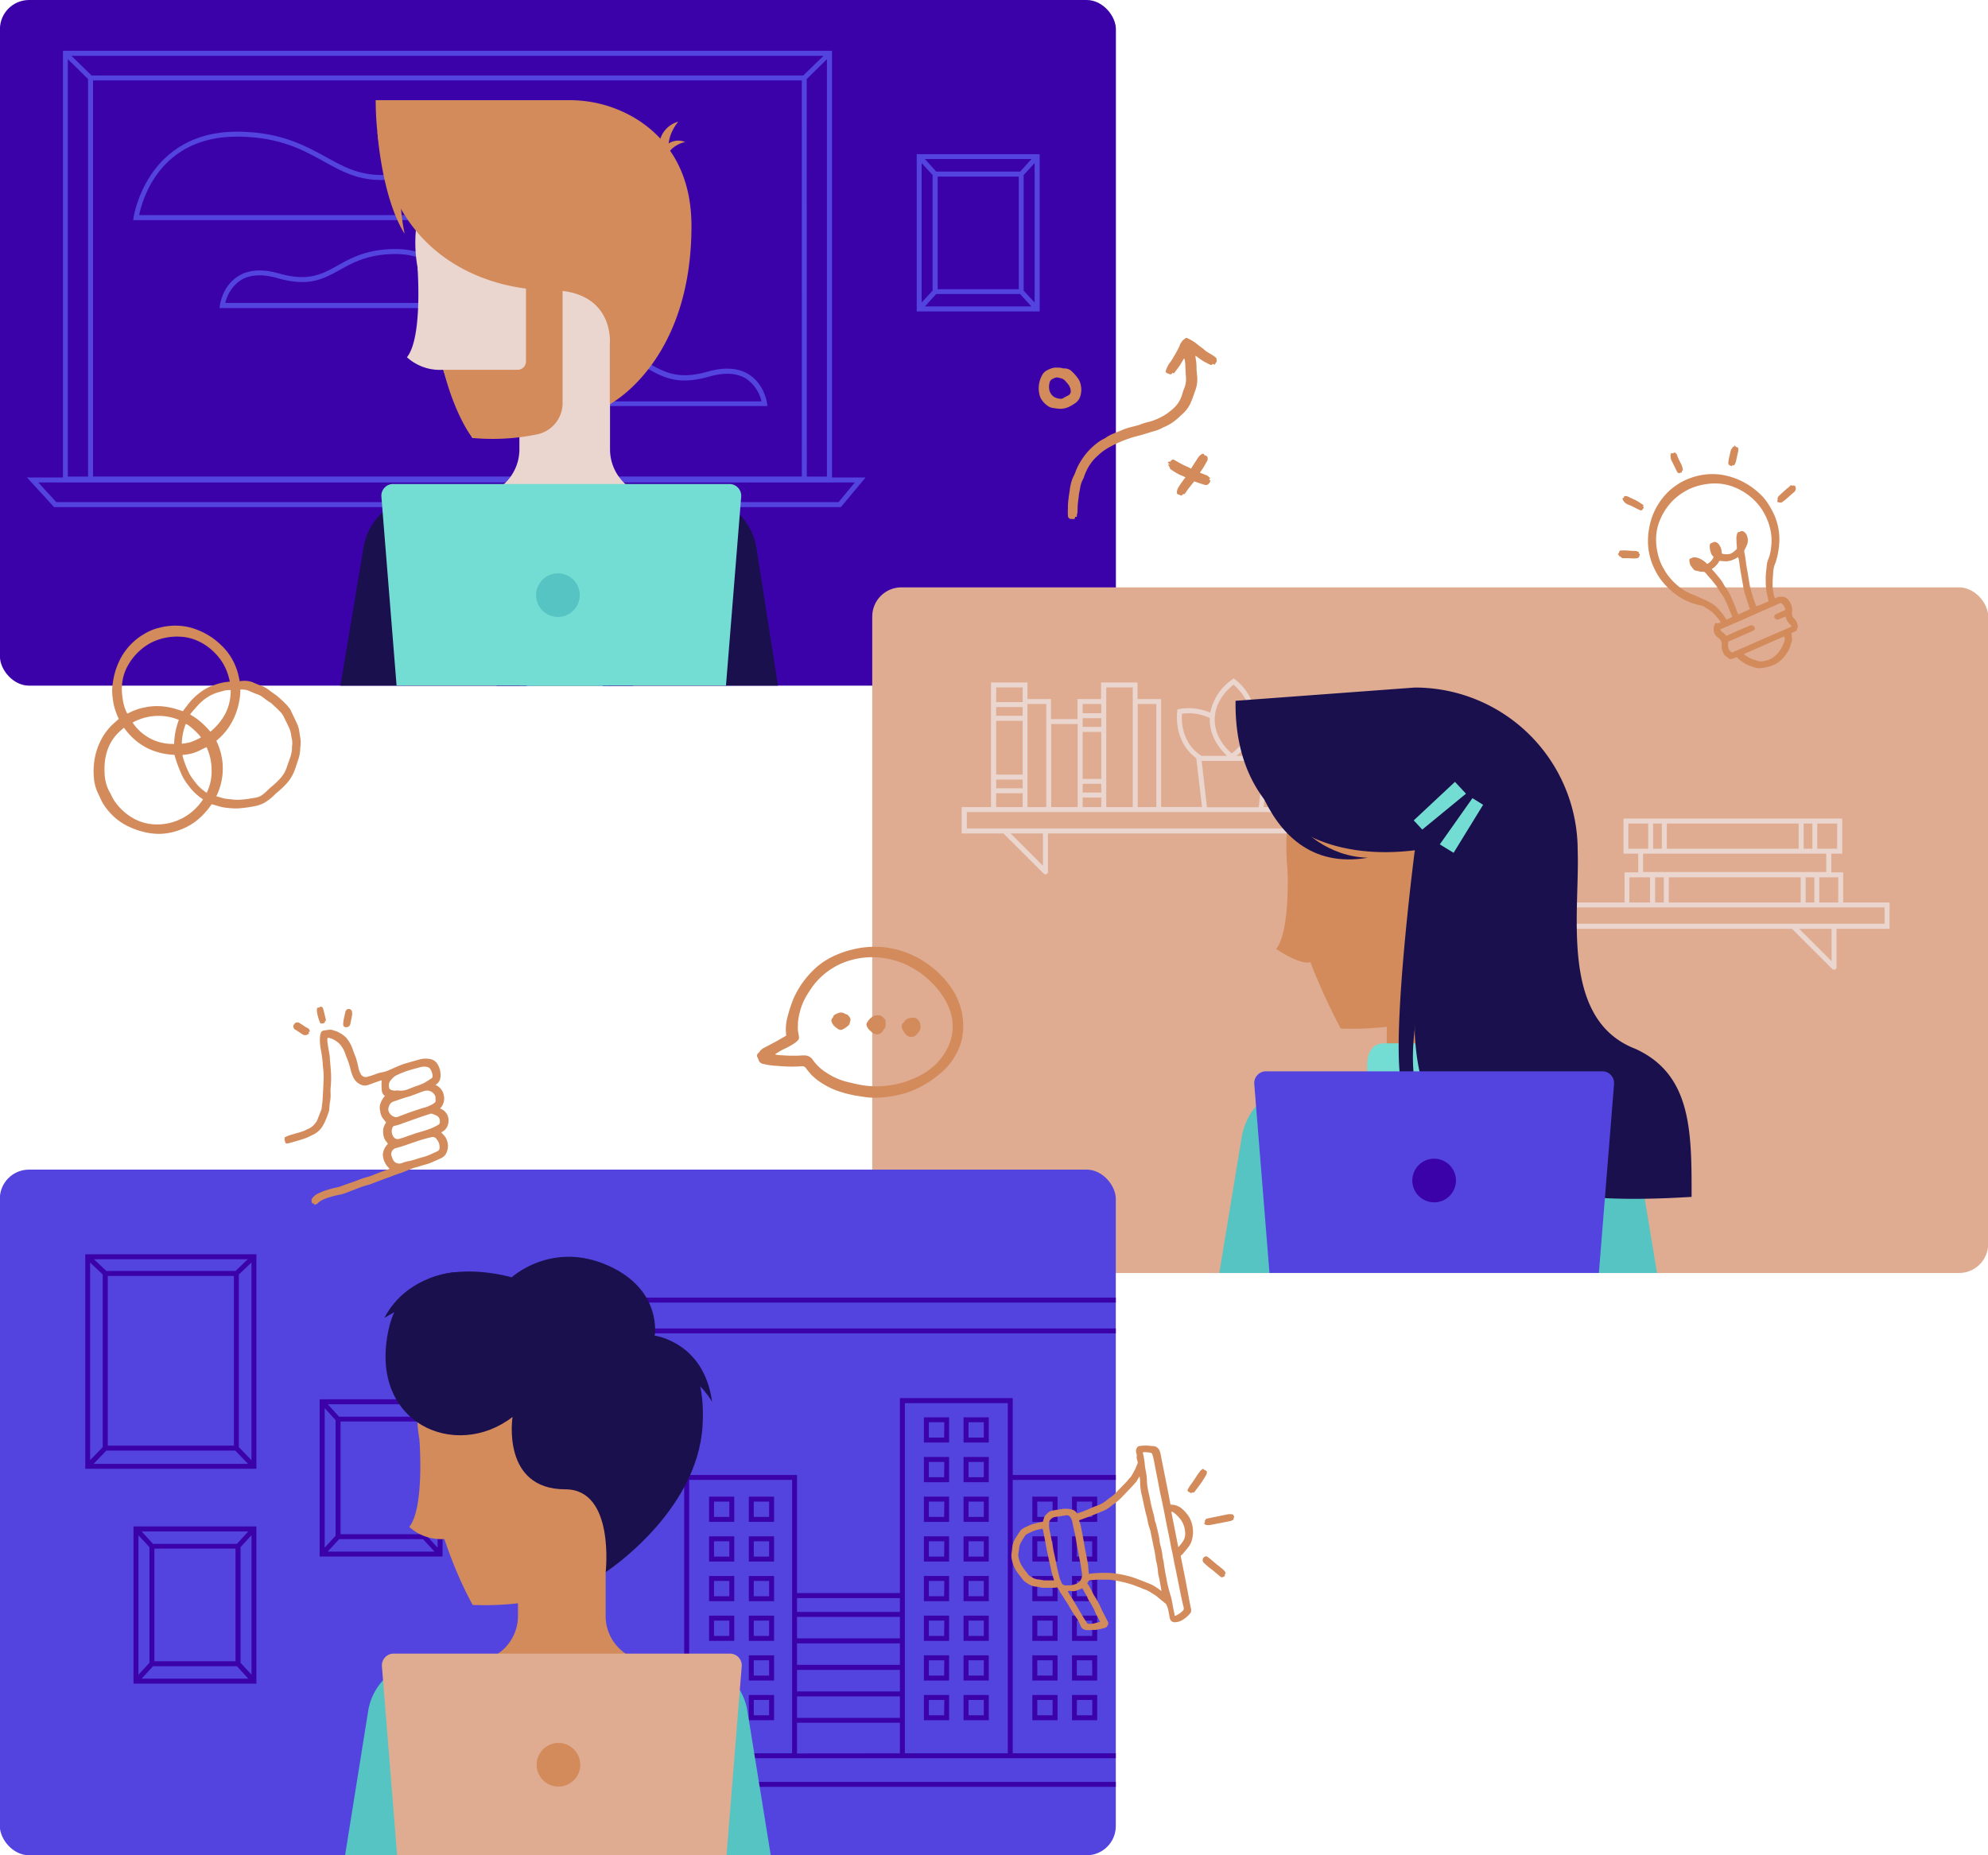 <svg xmlns="http://www.w3.org/2000/svg" viewBox="0 0 600 560"><defs><style>.cls-1{fill:#3c02aa;}.cls-2{fill:#5344e0;}.cls-3{fill:#ead6ce;}.cls-4{fill:#d38b5c;}.cls-5{fill:#1b104e;}.cls-6{fill:#73ddd3;}.cls-7{fill:#56c4c3;}.cls-8{fill:#dfac92;}.cls-9{fill:none;stroke:#4514c1;stroke-miterlimit:10;}</style></defs><g id="Layer_1" data-name="Layer 1"><g id="Group_616" data-name="Group 616"><rect id="Rectangle_1036" data-name="Rectangle 1036" class="cls-1" x="-0.02" width="336.81" height="206.96" rx="8.8"/><path class="cls-2" d="M226.21,113.15c-3.19-2.11-7.41-2.43-12.53-1-8.85,2.54-13,.27-17.69-2.36-4-2.24-8.63-4.79-16.83-5h-.65c-17.8,0-20.35,16.75-20.37,16.92l-.12.85H231.6l-.1-.84C231.47,121.55,230.73,116.13,226.21,113.15Zm-66.42,8a21.54,21.54,0,0,1,3.12-7.11c3.59-5.24,9-7.81,16.22-7.65,7.83.17,12.24,2.62,16.14,4.78,5,2.79,9.37,5.2,18.83,2.49,4.67-1.34,8.47-1.08,11.27.76a11.37,11.37,0,0,1,4.46,6.73Z"/><path class="cls-2" d="M251.11,15.33H19v128.8H8.13l8.2,8.94H253.79l7.44-8.94H251.11ZM20.47,17.86l6.11,6v120H20.47Zm223,6,6.11-6v126H243.5Zm-1.06-1.07H27.64l-6.08-5.94h227ZM28.08,24.27H242V143.84H28.08Zm225,127.3H17l-5.44-5.94H258Z"/><path class="cls-2" d="M145.09,52.52c-4.83-3.19-11.24-3.67-19-1.43-13.87,4-20.27.42-27.69-3.69C92.13,44,85.07,40,72.48,39.75h-1c-27.22,0-31.12,25.58-31.16,25.84l-.12.85h113l-.1-.84C153.05,65.24,151.93,57,145.09,52.52ZM42,64.93c.88-4.4,6.07-23.69,29.5-23.69h1c12.22.27,19.1,4.09,25.17,7.46,7.71,4.28,14.36,8,28.84,3.82,7.36-2.11,13.35-1.69,17.8,1.23,5,3.32,6.72,9,7.19,11.17Z"/><path class="cls-2" d="M119.34,75.17h-.65c-8.2.18-12.78,2.73-16.83,5-4.74,2.63-8.83,4.9-17.69,2.36-5.12-1.47-9.34-1.14-12.53,1-4.52,3-5.25,8.4-5.28,8.63l-.11.84h73.59l-.12-.85C139.69,91.92,137.14,75.17,119.34,75.17ZM68,91.44a11.33,11.33,0,0,1,4.45-6.72c2.81-1.85,6.6-2.11,11.29-.77,9.45,2.71,13.79.3,18.83-2.49,3.89-2.16,8.31-4.61,16.14-4.78,14.91-.33,18.6,11.42,19.34,14.76Z"/><path class="cls-2" d="M276.68,46.54V94h37.1V46.54Zm31.21,5.25H282.57L279.14,48h32.19Zm-.42,1.5v34H283v-34Zm-26-.46V87.71l-3.31,3.61V49.22Zm1.08,35.92h25.32l3.43,3.75H279.14Zm26.4-1V52.83l3.31-3.61v42.1Z"/><g id="Group_615" data-name="Group 615"><path id="Path_1065" data-name="Path 1065" class="cls-3" d="M207.81,73.16A41.23,41.23,0,1,0,127,84.81c2.12,11.91,6.64,30.94,15.59,47.38C209.35,134.53,207.81,73.16,207.81,73.16Z"/><path id="Path_1066" data-name="Path 1066" class="cls-3" d="M126,80.57s1.65,21.32-3.18,27.26a14.78,14.78,0,0,0,11,3.78C140.86,111.27,126,80.57,126,80.57Z"/><path id="Path_1067" data-name="Path 1067" class="cls-3" d="M184.11,135.62V120.88H156.76v14.74a14.22,14.22,0,0,1-14.22,14.21h0a19.48,19.48,0,0,0-19.47,19.48v14.42h94.74V169.31a19.48,19.48,0,0,0-19.48-19.48h0A14.22,14.22,0,0,1,184.11,135.62Z"/><path id="Path_1068" data-name="Path 1068" class="cls-4" d="M113.39,30.24H171.8a38.4,38.4,0,0,1,21,6.14c7.94,5.21,15.89,14.71,15.89,31.86,0,41.09-24.64,53.75-24.64,53.75V103.71s1.56-16.12-18-16.12S113.39,76.76,113.39,30.24Z"/><path id="Path_1069" data-name="Path 1069" class="cls-4" d="M158.75,85.23v23.86a2.53,2.53,0,0,1-2.53,2.53H133.81c3.78,14.6,8.82,20.58,8.82,20.58a66.34,66.34,0,0,0,19.53-1.1,9.63,9.63,0,0,0,7.63-9.44h0V85.23Z"/><path id="Path_1070" data-name="Path 1070" class="cls-4" d="M113.91,39.87s1.3,19.7,8.22,30.7a59.57,59.57,0,0,1-1.19-15.47C121.49,47.16,113.91,39.87,113.91,39.87Z"/><path id="Path_1071" data-name="Path 1071" class="cls-4" d="M201.83,45.34c-.58-4.77,2.89-8.61,2.89-8.61a7.8,7.8,0,0,0-5.78,7.16Z"/><path id="Path_1072" data-name="Path 1072" class="cls-4" d="M201.56,46.37a8.33,8.33,0,0,1,5.23-3.5,5.38,5.38,0,0,0-6.19,1.48Z"/><path id="Path_1073" data-name="Path 1073" class="cls-5" d="M198.33,149.83a14.12,14.12,0,0,1-8.84-3.08c-3.47,2.95-10.7,5-19.05,5s-15.58-2-19.05-5a14.12,14.12,0,0,1-8.84,3.08H127.87a18.4,18.4,0,0,0-18.13,15.26l-7,41.87H234.81l-6.53-41.72a18.41,18.41,0,0,0-18.15-15.41Z"/><path id="Path_1074" data-name="Path 1074" class="cls-6" d="M150.23,151.33,156.85,207h26.93L191,151.33l-21.22,3.3Z"/><path id="Path_1075" data-name="Path 1075" class="cls-7" d="M170.44,156.61c11.3,0,21-2.92,25-7.07a14.14,14.14,0,0,1-6-2.8c-3.47,2.95-10.7,5-19.05,5s-15.58-2-19.05-5a14.2,14.2,0,0,1-6,2.8C149.45,153.69,159.13,156.61,170.44,156.61Z"/><path id="Path_1076" data-name="Path 1076" class="cls-1" d="M189.49,146.75,181.88,207H191L198.19,169,196,162.36l6-3.48-3.69-9Z"/><path id="Path_1077" data-name="Path 1077" class="cls-1" d="M151.4,146.75,159,207h-9.09L142.69,169l2.17-6.67-6-3.48,3.69-9Z"/></g><path id="Path_1078" data-name="Path 1078" class="cls-6" d="M220.14,146.09H118.66a3.55,3.55,0,0,0-3.55,3.84l4.58,57h99.42l4.59-57A3.57,3.57,0,0,0,220.14,146.09Z"/><circle id="Ellipse_108" data-name="Ellipse 108" class="cls-7" cx="168.39" cy="179.64" r="6.59"/></g><g id="Group_623" data-name="Group 623"><rect id="Rectangle_1041" data-name="Rectangle 1041" class="cls-8" x="263.25" y="177.29" width="336.81" height="206.96" rx="8.8"/><path class="cls-3" d="M427.26,243.62H381.37l1.57-14.45c4.45-3,6.75-8.37,6.16-14.46l-.05-.57-.56-.1a16.43,16.43,0,0,0-9.68,1.25,15.77,15.77,0,0,0-6-10.15l-.45-.37-.47.34a15.84,15.84,0,0,0-6.61,10,16.41,16.41,0,0,0-9.36-1.1l-.56.1-.06.57c-.57,5.9,1.57,11.13,5.75,14.19l1.73,14.72H350.45V211h-7.13v-5h-11v5h-7.12v6.05h-8V211H310.1v-5h-11v37.62h-8.85v7.94h12.6L315,263.69a.79.79,0,0,0,.53.22.72.72,0,0,0,.29-.06.75.75,0,0,0,.46-.69v-11.6h81.56L410,263.69a.79.79,0,0,0,.53.22.72.72,0,0,0,.29-.06.75.75,0,0,0,.46-.69v-11.6h16ZM314.77,261.34,305,251.56h9.78Zm95,0L400,251.56h9.78Zm-22.08-45.91c.35,5.44-1.82,10.17-5.89,12.73h-8.61c3.6-3,5.65-6.86,5.76-10.93,0-.11,0-.21,0-.32A15,15,0,0,1,387.66,215.43Zm-15.37-8.75c3.41,3,5.23,6.7,5.13,10.51s-2.12,7.43-5.7,10.24c-3.42-3-5.23-6.7-5.13-10.51S368.71,209.49,372.29,206.68Zm-15.56,8.75a14.81,14.81,0,0,1,8.37,1.3c0,.05,0,.1,0,.15-.11,4.1,1.75,8.06,5.23,11.28h-7.71C358.55,225.6,356.37,220.87,356.73,215.43Zm5.9,14.23h18.75l-1.51,14H364.28ZM349,212.5v31.12h-5.63V212.5Zm-15.12-5h8v36.12h-8V207.5Zm-1.5,31.73h-5.62V236.6h5.62Zm0-4.13h-5.62V220.91h5.62Zm-5.62,5.63h5.62v2.89h-5.62Zm5.62-28.23v2.78h-5.62V212.5Zm-5.62,4.28h5.62v2.63h-5.62v-2.36h0Zm-1.5,1.77v25.07h-8V218.55Zm-9.49-6.05v31.12H310.1V212.5Zm-7.12,3.56h-8v-2.63h8Zm0,1.5v16.25h-8V217.56Zm0,17.75v2.63h-8v-2.63Zm0-27.81v4.43h-8V207.5Zm-8,31.94h8v4.18h-8Zm125.15,10.62h-134v-4.94h71.18v0h18.27v0h44.55Z"/><path class="cls-3" d="M570.29,272.42h-14v-9.11h-3.59v-5.63H556V247.07H490v10.61h4.44v5.63h-4.13v9.11h-57v7.93h12.6L458,292.48a.79.79,0,0,0,.53.22.72.72,0,0,0,.29-.06.74.74,0,0,0,.46-.69v-11.6h81.56L553,292.48a.79.79,0,0,0,.53.22.72.72,0,0,0,.29-.06.74.74,0,0,0,.46-.69v-11.6h16Zm-15.82-16.24h-6v-7.61h6Zm-55.54,0v-7.61h2.63v7.61Zm4.13-7.61h39.79v7.61H503.06Zm41.29,0H547v7.61h-2.63Zm-52.9,7.61v-7.61h6v7.61h-6Zm59.73,1.5v5.54H495.89v-5.54ZM457.8,290.14,448,280.35h9.78Zm95,0L543,280.35h9.78Zm2-17.72h-5.71v-7.61h5.71Zm-52.63-7.61v7.61h-2.63v-7.61Zm1.5,0h39.79v7.61H503.64Zm41.29,0h2.63v7.61h-2.63Zm-53.17,0H498v7.61h-6.25Zm77,14h-134v-4.93h134Z"/><g id="Group_620" data-name="Group 620"><path id="Path_1087" data-name="Path 1087" class="cls-4" d="M468.9,252.26c-3.57-66.91-123.5-54-64.26,58.2C470.42,312.77,468.9,252.26,468.9,252.26Z"/><path id="Path_1088" data-name="Path 1088" class="cls-4" d="M388.47,258.91s1.42,21.68-3.34,27.54C411,303.2,389.74,263.38,388.47,258.91Z"/><path id="Path_1089" data-name="Path 1089" class="cls-4" d="M445.54,319.35v-20h-27v20a8.51,8.51,0,0,1-8.52,8.51h0c-23.62-1.37-25.85,14-24.7,33.42h93.41c.82-15.31.37-32.4-19.21-33.42C453.06,328.39,445.82,327.41,445.54,319.35Z"/><path id="Path_1090" data-name="Path 1090" class="cls-7" d="M445.54,319.2v-2.39h-27c.85,22.7-37-1.93-43.65,25.62L368,384.24h132.1l-6.9-41.79C486.68,315.83,447.19,337.82,445.54,319.2Z"/><path id="Path_1091" data-name="Path 1091" class="cls-6" d="M451.4,324H412.7c-.31-3.82,0-9.06,5.06-9.07H451.4Z"/><path id="Path_1092" data-name="Path 1092" class="cls-5" d="M493.62,316.6c-23-8.83-16.78-41-17.46-59.94A49.12,49.12,0,0,0,427,207.53h0l-54.09,4c-.52,32.83,22.79,49,54.09,45.12,0,4.06,0,52.8,0,55.5,2.5,48.93,44.79,51.48,83.54,49.12C510.57,341.45,510.55,324.36,493.62,316.6Z"/><path id="Path_1093" data-name="Path 1093" class="cls-6" d="M429.26,250.4l-2.58-2.77L439.12,236l3.33,3.57Z"/><path id="Path_1094" data-name="Path 1094" class="cls-6" d="M444.4,240.92l3.22,2-8.91,14.5-4.16-2.55Z"/><path id="Path_1095" data-name="Path 1095" class="cls-5" d="M387.61,243.2,375,216.4s3.16,48.49,37.81,42.5h0C401.32,258.58,392.22,251.19,387.61,243.2Z"/><path id="Path_1096" data-name="Path 1096" class="cls-5" d="M427,256.66s-6.11,47.22-4.64,66.24a34.14,34.14,0,0,0,16.07,26.86S423.38,339.12,427,310.53C431.08,278.82,427,256.66,427,256.66Z"/></g><g id="Group_621" data-name="Group 621"><path id="Path_1097" data-name="Path 1097" class="cls-2" d="M382.1,323.37H483.59a3.56,3.56,0,0,1,3.55,3.85l-4.58,57H383.14l-4.59-57A3.56,3.56,0,0,1,382.1,323.37Z"/><circle id="Ellipse_109" data-name="Ellipse 109" class="cls-1" cx="432.84" cy="356.33" r="6.59"/></g></g><g id="Group_625" data-name="Group 625"><rect id="Rectangle_1053" data-name="Rectangle 1053" class="cls-2" x="-0.05" y="353.04" width="336.81" height="206.96" rx="8.8"/><path class="cls-1" d="M25.73,443.34H77.39V378.59H25.73Zm6.37-5.49H71l3.85,4H28.25Zm.43-1.5V385.13H70.59v51.22Zm39.56.45V384.7l3.8-3.61v59.65Zm-1-53.17h-39l-3.72-3.54h46.4ZM31,384.7v52.1l-3.8,3.94V381.09Z"/><path class="cls-1" d="M96.47,422.37v47.46h37.1V422.37Zm35.6,44.78-3.31-3.61V427.62h-26.4l-3.44-3.75h33.15Zm-30.79-38.49v34.88L98,467.15v-42.1Zm1.08,35.92h25.32l3.43,3.75H98.92Zm.42-1.5v-34h24.48v34Z"/><path class="cls-1" d="M40.29,508.19h37.1V460.73H40.29Zm5.89-5.25H71.5l3.43,3.75H42.75Zm.42-1.5v-34H71.08v34Zm26,.46V467l3.31-3.61v42.1ZM71.5,466H46.18l-3.43-3.75H74.93Zm-26.4,1V501.9l-3.31,3.61v-42.1Z"/><line class="cls-9" x1="173.5" y1="401.72" x2="163.05" y2="392.42"/><rect class="cls-9" x="214.74" y="500.4" width="6.11" height="6.11"/><rect class="cls-9" x="214.74" y="512.37" width="6.11" height="6.11"/><path class="cls-1" d="M172.76,530.71h164v-1.5h-31.1v-82.5h31.1v-1.5h-31.1V422H271.6v58.85H240.55V445.21H206.49v84H174.26V402.47h162.5V401h-164Zm67.79-42.66H271.6v6.48H240.55Zm0,8H271.6v6.48H240.55Zm0,8H271.6v6.49H240.55Zm0,8H271.6v6.48H240.55Zm0,17.21V520H271.6v9.23ZM273.1,423.54h31.06V529.21H273.1V423.54Zm-1.5,58.85v4.16H240.55v-4.16ZM208,446.71h31.06v82.5H208Z"/><polygon class="cls-1" points="162.3 391.67 162.3 416.27 163.8 416.27 163.8 393.17 336.76 393.17 336.76 391.67 162.3 391.67"/><rect class="cls-1" x="226.21" y="537.85" width="110.55" height="1.5"/><path class="cls-1" d="M286.45,427.8h-7.61v7.62h7.61Zm-1.5,6.12h-4.61V429.3H285Z"/><path class="cls-1" d="M298.42,427.8h-7.61v7.62h7.61Zm-1.5,6.12h-4.61V429.3h4.61Z"/><path class="cls-1" d="M286.45,439.78h-7.61v7.61h7.61Zm-1.5,6.11h-4.61v-4.61H285Z"/><path class="cls-1" d="M298.42,439.78h-7.61v7.61h7.61Zm-1.5,6.11h-4.61v-4.61h4.61Z"/><path class="cls-1" d="M286.45,451.75h-7.61v7.62h7.61Zm-1.5,6.12h-4.61v-4.62H285Z"/><path class="cls-1" d="M298.42,451.75h-7.61v7.62h7.61Zm-1.5,6.12h-4.61v-4.62h4.61Z"/><path class="cls-1" d="M286.45,463.73h-7.61v7.61h7.61Zm-1.5,6.11h-4.61v-4.61H285Z"/><path class="cls-1" d="M298.42,463.73h-7.61v7.61h7.61Zm-1.5,6.11h-4.61v-4.61h4.61Z"/><path class="cls-1" d="M286.45,475.7h-7.61v7.61h7.61Zm-1.5,6.11h-4.61V477.2H285Z"/><path class="cls-1" d="M298.42,475.7h-7.61v7.61h7.61Zm-1.5,6.11h-4.61V477.2h4.61Z"/><path class="cls-1" d="M286.45,487.67h-7.61v7.62h7.61Zm-1.5,6.12h-4.61v-4.62H285Z"/><path class="cls-1" d="M298.42,487.67h-7.61v7.62h7.61Zm-1.5,6.12h-4.61v-4.62h4.61Z"/><path class="cls-1" d="M286.45,499.65h-7.61v7.61h7.61Zm-1.5,6.11h-4.61v-4.61H285Z"/><path class="cls-1" d="M298.42,499.65h-7.61v7.61h7.61Zm-1.5,6.11h-4.61v-4.61h4.61Z"/><path class="cls-1" d="M286.45,511.62h-7.61v7.62h7.61Zm-1.5,6.12h-4.61v-4.62H285Z"/><path class="cls-1" d="M298.42,511.62h-7.61v7.62h7.61Zm-1.5,6.12h-4.61v-4.62h4.61Z"/><path class="cls-1" d="M319.18,451.75h-7.61v7.62h7.61Zm-1.5,6.12h-4.61v-4.62h4.61Z"/><path class="cls-1" d="M331.15,451.75h-7.61v7.62h7.61Zm-1.5,6.12H325v-4.62h4.61Z"/><path class="cls-1" d="M319.18,463.73h-7.61v7.61h7.61Zm-1.5,6.11h-4.61v-4.61h4.61Z"/><path class="cls-1" d="M331.15,463.73h-7.61v7.61h7.61Zm-1.5,6.11H325v-4.61h4.61Z"/><path class="cls-1" d="M319.18,475.7h-7.61v7.61h7.61Zm-1.5,6.11h-4.61V477.2h4.61Z"/><path class="cls-1" d="M331.15,475.7h-7.61v7.61h7.61Zm-1.5,6.11H325V477.2h4.61Z"/><path class="cls-1" d="M319.18,487.67h-7.61v7.62h7.61Zm-1.5,6.12h-4.61v-4.62h4.61Z"/><path class="cls-1" d="M331.15,487.67h-7.61v7.62h7.61Zm-1.5,6.12H325v-4.62h4.61Z"/><path class="cls-1" d="M319.18,499.65h-7.61v7.61h7.61Zm-1.5,6.11h-4.61v-4.61h4.61Z"/><path class="cls-1" d="M331.15,499.65h-7.61v7.61h7.61Zm-1.5,6.11H325v-4.61h4.61Z"/><path class="cls-1" d="M311.57,519.24h7.61v-7.62h-7.61Zm1.5-6.12h4.61v4.62h-4.61Z"/><path class="cls-1" d="M323.54,519.24h7.61v-7.62h-7.61Zm1.5-6.12h4.61v4.62H325Z"/><path class="cls-1" d="M214,459.37h7.61v-7.62H214Zm1.5-6.12h4.61v4.62h-4.61Z"/><path class="cls-1" d="M226,459.37h7.62v-7.62H226Zm1.5-6.12h4.62v4.62h-4.62Z"/><path class="cls-1" d="M214,471.34h7.61v-7.61H214Zm1.5-6.11h4.61v4.61h-4.61Z"/><path class="cls-1" d="M226,471.34h7.62v-7.61H226Zm1.5-6.11h4.62v4.61h-4.62Z"/><path class="cls-1" d="M214,483.31h7.61V475.7H214Zm1.5-6.11h4.61v4.61h-4.61Z"/><path class="cls-1" d="M226,483.31h7.62V475.7H226Zm1.5-6.11h4.62v4.61h-4.62Z"/><path class="cls-1" d="M214,495.29h7.61v-7.62H214Zm1.5-6.12h4.61v4.62h-4.61Z"/><path class="cls-1" d="M226,495.29h7.62v-7.62H226Zm1.5-6.12h4.62v4.62h-4.62Z"/><path class="cls-1" d="M226,507.26h7.62v-7.61H226Zm1.5-6.11h4.62v4.61h-4.62Z"/><path class="cls-1" d="M226,519.24h7.62v-7.62H226Zm1.5-6.12h4.62v4.62h-4.62Z"/><g id="Group_624" data-name="Group 624"><path id="Path_1098" data-name="Path 1098" class="cls-4" d="M182.79,487.77V473.52H156.33v14.25a13.76,13.76,0,0,1-13.75,13.76h0a18.84,18.84,0,0,0-18.85,18.84h0v14h91.66v-14a18.85,18.85,0,0,0-18.84-18.85h0a13.75,13.75,0,0,1-13.76-13.75Z"/><path id="Path_1099" data-name="Path 1099" class="cls-7" d="M196.54,501.52c-3.1,0-4.9-.72-7.75-2.39-3.36,2.86-11.15,4.23-19.23,4.23s-15.89-1.36-19.25-4.21a14,14,0,0,1-7.73,2.37h-14a17.69,17.69,0,0,0-17.43,14.74l-7,43.74H232.62l-7.08-43.73a17.68,17.68,0,0,0-17.43-14.75Z"/><path id="Path_1100" data-name="Path 1100" class="cls-4" d="M205.72,427.34a39.89,39.89,0,1,0-78.14,11.28c2,11.52,6.42,29.93,15.08,45.83C207.2,486.72,205.72,427.34,205.72,427.34Z"/><path id="Path_1101" data-name="Path 1101" class="cls-4" d="M126.59,434.52s1.6,20.62-3.07,26.37a14.3,14.3,0,0,0,10.61,3.65C141,464.21,126.59,434.52,126.59,434.52Z"/><path id="Path_1102" data-name="Path 1102" class="cls-5" d="M170.62,449.54c-19.39,0-15.93-21.84-15.93-21.84C137.47,441,111,429.6,117.31,401.18c5.6-25.12,37.12-15.63,37.12-15.63s12.15-11.22,29.27-3.48c16.33,7.38,13.89,21.15,13.89,21.15s16,1,14.45,27.14-29.24,44.2-29.24,44.2S185.65,449.54,170.62,449.54Z"/><path id="Path_1104" data-name="Path 1104" class="cls-5" d="M137.41,384s-14.55.72-21.41,13.8c0,0,8.71-5.37,13.39-5.48S137.41,384,137.41,384Z"/><path id="Path_1105" data-name="Path 1105" class="cls-5" d="M197.59,403.22s14.85,1.71,17.32,19.9c0,0-3.58-6.37-9.19-8.55S197.59,403.22,197.59,403.22Z"/></g><path id="Path_1106" data-name="Path 1106" class="cls-8" d="M220.31,499.13H118.82a3.56,3.56,0,0,0-3.55,3.85l4.58,57h99.42l4.59-57A3.57,3.57,0,0,0,220.31,499.13Z"/><circle id="Ellipse_110" data-name="Ellipse 110" class="cls-4" cx="168.55" cy="532.68" r="6.59"/></g><path class="cls-4" d="M535.75,180.58l.54-.24a2.23,2.23,0,0,1,1.08-.22,6.09,6.09,0,0,1,.74,0,2.5,2.5,0,0,1,1.63.95,4.81,4.81,0,0,1,1.12,2.43,3.55,3.55,0,0,1,0,1.26,2.09,2.09,0,0,0,.7,2,3.14,3.14,0,0,1,.85,1.46c0,.16.09.31.14.46a1.15,1.15,0,0,1-.09.94,1.17,1.17,0,0,0-.13.45.41.41,0,0,1-.27.37l-1.16.59-.21.11c.06.55.11,1.06.16,1.58a3.14,3.14,0,0,1-.26,1.45c-.12.31-.2.64-.3,1a3.73,3.73,0,0,1-.26.73,14.79,14.79,0,0,1-1.92,2.78,8.42,8.42,0,0,1-4.36,2.56,13.29,13.29,0,0,1-2.49.45,5.08,5.08,0,0,1-2-.32l-1.09-.38a8.7,8.7,0,0,1-1.86-.92c-.38-.27-.79-.51-1.16-.8a8,8,0,0,1-.74-.68,2.54,2.54,0,0,1-.2-.24l-.46.17a5.75,5.75,0,0,1-1.41.43.73.73,0,0,1-.56-.18c-.35-.25-.68-.53-1-.79a2.72,2.72,0,0,1-.77-1.13,4.3,4.3,0,0,1-.4-1.73c0-.29,0-.57,0-.86a2.07,2.07,0,0,0-.92-1.66,5.82,5.82,0,0,1-.47-.36,3.09,3.09,0,0,1-1-2.77,3.19,3.19,0,0,1,.42-1.25c.11-.2.2-.23.42-.13,0,0,.09.07.13.06.37-.1.8,0,1.12-.36a6.76,6.76,0,0,0-.38-.61c-.56-.67-1.11-1.37-1.73-2a10.31,10.31,0,0,0-2.12-1.57c-.3-.18-.6-.39-.91-.56a2,2,0,0,0-.61-.25,18.6,18.6,0,0,1-3.65-1.06,19.06,19.06,0,0,1-5.3-3.25A21.4,21.4,0,0,1,501.3,175a18.55,18.55,0,0,1-1.75-2.86c-.22-.44-.44-.89-.64-1.34a18.25,18.25,0,0,1-1-3.05,17.76,17.76,0,0,1-.53-4.16,22.14,22.14,0,0,1,.59-5.32,19.77,19.77,0,0,1,1.69-4.65,20.67,20.67,0,0,1,1.87-2.95,19.53,19.53,0,0,1,2.23-2.49,20,20,0,0,1,3.51-2.55,17.42,17.42,0,0,1,2.35-1.12,20.39,20.39,0,0,1,4.47-1.21,18.91,18.91,0,0,1,6.19.12,21.34,21.34,0,0,1,4.91,1.59,22.08,22.08,0,0,1,5.9,4,16.07,16.07,0,0,1,2.91,3.61,26.34,26.34,0,0,1,1.4,2.62,18.2,18.2,0,0,1,1.63,8,24.08,24.08,0,0,1-1.08,6.37,2.5,2.5,0,0,1-.15.38,8.74,8.74,0,0,0-.65,3.19c-.06.77-.13,1.54-.16,2.3,0,.51,0,1,0,1.53a17.44,17.44,0,0,0,.58,3.29C535.68,180.42,535.71,180.48,535.75,180.58Zm-12.94,5.65a1.06,1.06,0,0,0-.06-.19c-.23-.57-.45-1.15-.69-1.72s-.51-1.27-.78-1.9-.47-1-.71-1.52c-.54-1.12-1.37-2.07-2-3.14a7.45,7.45,0,0,0-.46-.77c-.48-.64-1-1.26-1.46-1.88-.2-.24-.42-.46-.63-.69-.43-.49-.86-1-1.28-1.49a.9.9,0,0,0-.79-.34,4,4,0,0,1-1.5-.22,1.64,1.64,0,0,0-.44-.09,1.21,1.21,0,0,1-.9-.46c-.29-.35-.55-.73-.83-1.09s-.23-.78-.4-1.15c0-.05,0-.12,0-.18s0-.22,0-.33a.43.43,0,0,1,.37-.51,1.31,1.31,0,0,0,.35-.12,1.24,1.24,0,0,1,.84-.22,3.78,3.78,0,0,1,1.57.41,6.46,6.46,0,0,1,2,1.37c.23.24.25.25.53.07a4.54,4.54,0,0,0,1.47-1.55c.23-.36.2-.46-.11-.74a1.45,1.45,0,0,1-.44-.71,3.62,3.62,0,0,0-.13-.35,5.69,5.69,0,0,1-.31-2.12.75.75,0,0,1,.57-.71,2.76,2.76,0,0,0,.47-.2,1,1,0,0,1,.94,0,1.76,1.76,0,0,1,.81.69,4.75,4.75,0,0,1,.75,1.61c0,.28.08.56.09.84a.31.31,0,0,0,.27.34,5.19,5.19,0,0,0,1.71.1,2.78,2.78,0,0,0,1.12-.36,10.18,10.18,0,0,0,1.22-1,.66.66,0,0,0,.24-.62c-.06-.82-.12-1.63-.14-2.45a4.78,4.78,0,0,1,.23-1.8.57.57,0,0,1,.56-.46.7.7,0,0,0,.3-.12,1,1,0,0,1,1.18.06,2.39,2.39,0,0,1,1,1.42,3.87,3.87,0,0,1,0,2.31,13.34,13.34,0,0,1-.74,1.58,1.26,1.26,0,0,0-.14.83c.09.49.2,1,.27,1.46.2,1.38.35,2.76.62,4.12.2,1,.35,2.11.53,3.16.11.63.19,1.28.35,1.9.25,1,.55,1.94.83,2.9a5.36,5.36,0,0,0,.17.57l.72,1.88c0,.12.11.24.17.37,1.28-.47,2.47-1,3.67-1.57-.14-.55-.25-1.06-.39-1.56a18.06,18.06,0,0,1-.42-2.83,18.44,18.44,0,0,1-.06-2,19,19,0,0,1,.13-2.72c.06-.39.07-.79.13-1.18a7.81,7.81,0,0,1,.43-2.18,11.47,11.47,0,0,0,.82-2.94,21.94,21.94,0,0,0,.24-2.29,15.48,15.48,0,0,0-.19-3,18.3,18.3,0,0,0-.79-3.1,19.09,19.09,0,0,0-1.53-3.23,15.37,15.37,0,0,0-1.66-2.33,18.26,18.26,0,0,0-6-4.57,16.16,16.16,0,0,0-5-1.48,16.35,16.35,0,0,0-3.83,0,19.32,19.32,0,0,0-5.49,1.42,19.17,19.17,0,0,0-5.08,3.41,18.6,18.6,0,0,0-4.39,6.84,14.78,14.78,0,0,0-.88,4.74,17.38,17.38,0,0,0,.46,4.43,15.4,15.4,0,0,0,1.13,3.46c.14.29.28.58.44.86.31.54.61,1.09.94,1.61a18.61,18.61,0,0,0,3.2,3.66,15.17,15.17,0,0,0,5.29,3.13,2.43,2.43,0,0,1,.37.16l2.45,1.1c.29.14.6.25.88.4.62.32,1.24.64,1.83,1a7,7,0,0,1,1.19.89c.41.38.73.84,1.11,1.25a12.65,12.65,0,0,1,1.58,2.06c.12.2.26.38.4.59Zm16.09-.13-.47.19c-.56.23-1.13.45-1.69.69a.61.61,0,0,1-.66-.06l-.21-.15a.72.72,0,0,1,0-1.28c.47-.26,1-.49,1.46-.72l1.53-.69a3.07,3.07,0,0,0-1.25-2,.44.44,0,0,0-.43,0l-1.53.68L525,187.47l-5.51,2.39a1.65,1.65,0,0,0-.26.14,1.63,1.63,0,0,0,.63.84,3.68,3.68,0,0,1,.59.45c.19.19.35.41.52.61l.13,0c1-.45,2-.91,3-1.35,1.25-.55,2.51-1.08,3.77-1.61.31-.12.63-.31,1-.11,0,0,.05,0,.08,0a.68.68,0,0,1,.29.11,1.75,1.75,0,0,1,.33.44.61.61,0,0,1-.21.81,3.3,3.3,0,0,1-.57.34l-4.85,2.14c-.7.31-1.41.61-2.12.9a.34.34,0,0,0-.25.39,5.61,5.61,0,0,1,0,.71,2.23,2.23,0,0,0,1,2.17.34.34,0,0,0,.37.05l1.21-.56,2.36-1,5.42-2.39,5.68-2.46,2.12-.92c.23-.1.48-.2.71-.32a.26.26,0,0,0,.11-.43,2.75,2.75,0,0,0-.22-.26A4.64,4.64,0,0,1,538.9,186.1Zm-14.31-17.95c-.36.21-.67.4-1,.55a6.54,6.54,0,0,1-2.41.72,8.51,8.51,0,0,1-1.89-.13c-.2,0-.35,0-.44.17a6.79,6.79,0,0,1-1.12,1.44,2.57,2.57,0,0,1-.74.61,3.29,3.29,0,0,0-.33.23,1.91,1.91,0,0,0,.19.28c.45.52.91,1,1.36,1.57s.8.95,1.17,1.44.49.75.72,1.13.32.59.51.86a18.34,18.34,0,0,1,1.6,2.6c.5,1.07.95,2.16,1.4,3.25.23.55.41,1.12.62,1.67.12.31.27.6.42.92l3.51-1.58c-.35-1-.69-2-1-3a23.58,23.58,0,0,1-1.06-4c-.25-1.5-.54-3-.79-4.51-.18-1.11-.32-2.23-.48-3.34C524.75,168.76,524.67,168.48,524.59,168.15Zm1.77,29.26v.07c.16.12.31.25.48.36a8.6,8.6,0,0,0,2.51,1.27,4.53,4.53,0,0,1,.81.27,3.55,3.55,0,0,0,2,.2c.35-.05.68-.18,1-.24a5.16,5.16,0,0,0,2-.93,7.42,7.42,0,0,0,1.94-1.93,10.54,10.54,0,0,0,1.51-3.13,1.93,1.93,0,0,0-.12-1.27Z"/><path class="cls-4" d="M542,147.25a3.18,3.18,0,0,1-.1.7,1.41,1.41,0,0,1-.37.54c-.32.3-.68.58-1,.87-.56.49-1.11,1-1.68,1.47-.35.29-.73.55-1.09.83a.21.21,0,0,1-.11,0,2.21,2.21,0,0,1-1-.06c-.25-.12-.3-.22-.2-.5a.84.84,0,0,0,.05-.31,1.21,1.21,0,0,1,.4-1.1c.76-.73,1.54-1.43,2.32-2.13.16-.14.34-.25.5-.39a5.64,5.64,0,0,0,.56-.53c.19-.21.26-.23.52-.08,0,0,.12.07.13.05.18-.19.39,0,.59,0s.27,0,.32.21A4.46,4.46,0,0,0,542,147.25Z"/><path class="cls-4" d="M488.3,167.33c0-.06,0-.13.05-.15.3-.21.31-.56.45-.84a.38.38,0,0,1,.29-.18c.64,0,1.28-.06,1.92,0s1.24.09,1.85.13a1,1,0,0,0,.3,0,2.19,2.19,0,0,1,1.41.35s.05,0,.09.09l-.1.28a1,1,0,0,0,.2.11.24.24,0,0,1,.16.3,4.81,4.81,0,0,1-.28.75.52.52,0,0,1-.38.27,5.55,5.55,0,0,1-1.52.12c-.39,0-.79-.06-1.18-.07s-1,0-1.52,0a1,1,0,0,1-.78-.27A.7.7,0,0,0,489,168c-.19-.09-.38-.15-.42-.42C488.57,167.5,488.42,167.43,488.3,167.33Z"/><path class="cls-4" d="M489.72,150.32l.34,0c0-.47.24-.65.67-.6a2.3,2.3,0,0,1,.8.27c.61.3,1.24.57,1.86.86.35.17.69.34,1,.54.52.32,1,.65,1.53,1a.92.92,0,0,1,.14.14l-.18.27s0,.06,0,.08c.29.27.3.27.07.61-.54.8-.67.64-1.3.35s-1.55-.78-2.33-1.16c-.34-.17-.72-.26-1.06-.43a3,3,0,0,1-1.54-1.53A1.61,1.61,0,0,1,489.72,150.32Z"/><path class="cls-4" d="M507.92,142l-.29.08a1.48,1.48,0,0,0,0,.21c0,.14,0,.26-.13.31a2.14,2.14,0,0,1-.78.2.59.59,0,0,1-.53-.35c-.51-1-1-2.08-1.56-3.12-.09-.19-.16-.39-.26-.58-.2-.39-.1-.83-.22-1.24,0-.07,0-.16.06-.24s.05-.21.07-.31.18-.27.29-.21c.28.17.49,0,.73-.1s.24-.07.3,0,.43.33.52.6.27.78.44,1.15.46,1,.71,1.43A5.76,5.76,0,0,1,507.92,142Z"/><path class="cls-4" d="M523.29,134.91l.19-.4c.1,0,.25.05.26.09.07.38.44.32.66.45s.21.17.21.28a3.15,3.15,0,0,1,0,.92c-.23.95-.44,1.91-.64,2.87a4,4,0,0,1-.57,1.28s-.09.08-.14.12l-.28-.15-.1.11c-.15.2-.25.24-.46.15a2.48,2.48,0,0,1-.37-.17.72.72,0,0,1-.44-.74c.06-.43.1-.87.19-1.29.19-.86.39-1.71.6-2.57a.61.61,0,0,1,.14-.29,1.76,1.76,0,0,0,.41-.57C523,134.87,523.09,134.72,523.29,134.91Z"/><path class="cls-4" d="M325,156l-.21,0c-.3,0-.33,0-.35.28s-.09.36-.32.37l-.71,0a1,1,0,0,1-1.1-1.11c-.06-.72,0-1.46,0-2.18a17,17,0,0,1,.19-2.85c.1-.94.26-1.88.4-2.82,0-.31.1-.62.15-.93a10.86,10.86,0,0,1,1.12-3.32,9.73,9.73,0,0,0,.49-1.2,18.17,18.17,0,0,1,1.5-3,20,20,0,0,1,4.51-5.15,11.83,11.83,0,0,1,2.41-1.59,7.17,7.17,0,0,0,1.06-.65,12.17,12.17,0,0,1,2.2-1.09c1.08-.44,2.16-.9,3.26-1.32.52-.2,1.07-.34,1.61-.49.82-.22,1.65-.41,2.46-.65.59-.18,1.17-.43,1.76-.62s1-.26,1.42-.37a18.14,18.14,0,0,0,4.73-2.07,11.27,11.27,0,0,0,1.66-1.2,11.94,11.94,0,0,0,1.73-1.6,9.18,9.18,0,0,0,1.83-3.43,16.17,16.17,0,0,1,.69-2,7.28,7.28,0,0,0,.42-3.46c-.08-1-.1-2-.17-2.93a8.13,8.13,0,0,0-.31-2.47,2.68,2.68,0,0,0-.18.2c-.4.66-.78,1.34-1.21,2s-1.07,1.44-1.59,2.16c-.17.23-.37.11-.56.06s-.12.2-.2.25-.32.2-.43.16a3.26,3.26,0,0,1-1.23-.48.46.46,0,0,1-.17-.59,8,8,0,0,1,1.39-2.66,8,8,0,0,0,.57-.86c.74-1.22,1.46-2.45,2.08-3.74.1-.23.18-.47.27-.7a1.83,1.83,0,0,1,.14-.28c.2-.3.39-.6.61-.87a3.09,3.09,0,0,1,.48-.4c.08-.06.2-.09.25-.17a.49.49,0,0,1,.71-.15,13.06,13.06,0,0,1,2.82,1.7c.52.46,1.11.84,1.66,1.27s.89.76,1.36,1.08,1.17.71,1.75,1.08a7,7,0,0,1,.94.67.72.72,0,0,1,.28.67,1.8,1.8,0,0,0,.08.5l-.54.85a.26.26,0,0,1-.38.1,3.79,3.79,0,0,1-.34-.2c-.23.41-.38.47-.79.27-.66-.33-1.33-.66-2-1.05s-1.36-.92-2-1.38l-.4-.27c0,.45.06.82.13,1.18a16.48,16.48,0,0,1,.2,2.43c0,.78.08,1.55.16,2.32a9.65,9.65,0,0,1-.47,4.39c-.45,1.19-.82,2.42-1.33,3.59a9.58,9.58,0,0,1-2.28,3.38c-.67.61-1.32,1.25-2,1.82a14.4,14.4,0,0,1-4,2.48,3,3,0,0,0-.44.22,11.69,11.69,0,0,1-2.61,1c-1.1.31-2.19.69-3.28,1-.87.26-1.76.47-2.63.71-.48.13-.95.28-1.41.44-.77.28-1.54.54-2.29.86-1,.41-1.92.82-2.83,1.32a19.83,19.83,0,0,0-3.15,1.93c-.55.46-1.08.94-1.6,1.42a12.1,12.1,0,0,0-1.75,2,14.61,14.61,0,0,0-2,3.95,4.8,4.8,0,0,1-.39.9,8.61,8.61,0,0,0-.87,2.8c-.07.5-.21,1-.29,1.49s-.08.73-.12,1.1c-.09.74-.22,1.47-.27,2.21s-.05,1.66-.09,2.49C325.06,155.13,325,155.54,325,156Z"/><path class="cls-4" d="M326.21,116.35a6.26,6.26,0,0,1-.43,3.91,4.25,4.25,0,0,1-1.52,1.6,13,13,0,0,1-1.62.93,6,6,0,0,1-3.61.52l-1.28-.17a3.31,3.31,0,0,1-1.36-.51,7,7,0,0,1-2.12-2.14,4.36,4.36,0,0,1-.52-1.28,7.93,7.93,0,0,1,0-4,7.85,7.85,0,0,1,.85-2.1,3.42,3.42,0,0,1,1.6-1.43,6.9,6.9,0,0,1,2.06-.71,9.37,9.37,0,0,1,1.06,0,5,5,0,0,1,1.58.24.53.53,0,0,0,.18,0,3.16,3.16,0,0,1,2.39.87,13.51,13.51,0,0,1,2,2.32A4.75,4.75,0,0,1,326.21,116.35Zm-3.13,1.14.05,0a7.68,7.68,0,0,0-.49-1.14,7.1,7.1,0,0,0-.92-1.13,2.7,2.7,0,0,0-1.37-1c-.34-.07-.66-.19-1-.25a1.65,1.65,0,0,0-.7,0,6.28,6.28,0,0,0-1.1.47,1.48,1.48,0,0,0-.72.88,4.82,4.82,0,0,0-.16,2.2,3.35,3.35,0,0,0,1.54,2.34,4.25,4.25,0,0,0,2.09.51.75.75,0,0,0,.43-.11c.55-.29,1.08-.61,1.64-.89a1.39,1.39,0,0,0,.74-1.69A1.43,1.43,0,0,1,323.08,117.49Z"/><path class="cls-4" d="M359.48,141.45c.61-1,1.2-1.92,1.81-2.85a4.63,4.63,0,0,1,.9-1.15c.3-.24.63-.6,1.14-.43.08.2.11.42.44.45s.35.26.58.32c0,0,.1.13.1.19,0,.35.13.72-.06,1.06-.41.72-.82,1.45-1.25,2.16-.25.41-.54.79-.81,1.18-.05.08-.09.18-.16.3.64.25,1.25.52,1.88.73s.78.62,1.22.87c-.41.46-.41.46.05.8,0,0,0,.11,0,.16a2.45,2.45,0,0,1-.88,1.08.87.87,0,0,1-.55.09c-.5-.12-1-.27-1.49-.43-.65-.21-1.29-.44-1.95-.67a3,3,0,0,0-.25.28c-.39.48-.79,1-1.17,1.46s-.9,1.22-1.34,1.84c-.2.29-.26.32-.61.23l-.24.27a.39.39,0,0,1-.58.1,4.82,4.82,0,0,0-.7-.26.61.61,0,0,1-.37-.68,3.21,3.21,0,0,1,.52-1.51c.38-.67.85-1.29,1.29-1.92.24-.34.5-.66.79-1a6.14,6.14,0,0,0-.54-.31c-.46-.21-.94-.37-1.39-.6a18.37,18.37,0,0,1-2.53-1.57.62.62,0,0,1-.3-.5,1.11,1.11,0,0,0-.23-.46,5,5,0,0,0-.32-.48l.6,0-.64-.53.28-.33.52,0s0-.09,0-.11a3.24,3.24,0,0,1,.61-.51.71.71,0,0,1,.5.08c.46.24.9.52,1.36.76a22.2,22.2,0,0,0,2.67,1.34,4.15,4.15,0,0,1,.63.32Z"/><path class="cls-4" d="M72.35,205.62a8,8,0,0,1,2.81,0,6,6,0,0,1,1.43.46c.81.38,1.65.7,2.49,1a8.67,8.67,0,0,1,2.27,1.33c.5.39,1,.74,1.55,1.12s.93.7,1.37,1.09c.62.55,1.23,1.11,1.81,1.69s.89,1,1.31,1.5a3.55,3.55,0,0,1,.41.71c.63,1.35,1.27,2.69,1.89,4a8.92,8.92,0,0,1,.64,2.27l.36,2.33a7.27,7.27,0,0,1,0,2c-.06.44-.07.89-.1,1.34a11.09,11.09,0,0,1-.64,3c-.26.76-.5,1.53-.76,2.29a13.26,13.26,0,0,1-2,3.92,18,18,0,0,1-1.83,2c-.7.68-1.46,1.29-2.18,1.94-.26.23-.49.48-.74.71a13.59,13.59,0,0,1-2.81,2.07,9.53,9.53,0,0,1-2.56.91,39.52,39.52,0,0,1-4.83.68,15.41,15.41,0,0,1-2.15,0,25,25,0,0,1-2.59-.27,14.71,14.71,0,0,1-1.85-.46c-.58-.16-1.15-.34-1.75-.52,0,0-.09.11-.14.19a23,23,0,0,1-3.6,4.09,17.55,17.55,0,0,1-5.12,3.19,18.76,18.76,0,0,1-7,1.5,19.37,19.37,0,0,1-4.79-.62,22.2,22.2,0,0,1-4-1.4A18,18,0,0,1,34.92,247a19.48,19.48,0,0,1-3.81-4.44c-.39-.64-.69-1.34-1-2s-.59-1.22-.85-1.85a12.72,12.72,0,0,1-.92-3.94,21.69,21.69,0,0,1,.43-6.72,19.42,19.42,0,0,1,1.41-4.07A17.28,17.28,0,0,1,34,218.66c.59-.55,1.21-1.09,1.84-1.66l-.36-.81a25.9,25.9,0,0,1-.93-2.6,22.83,22.83,0,0,1-.68-4.42,14,14,0,0,1,.18-3,21.78,21.78,0,0,1,2-6.74,18.44,18.44,0,0,1,3.15-4.62A19.94,19.94,0,0,1,42,192.33c.44-.33.93-.6,1.4-.9a16.54,16.54,0,0,1,2.8-1.38,15.55,15.55,0,0,1,1.91-.57,18.7,18.7,0,0,1,7.18-.48,17.32,17.32,0,0,1,3.55.85,22.28,22.28,0,0,1,2.84,1.22,21,21,0,0,1,4.71,3.33,18.22,18.22,0,0,1,3.5,4.27,16.06,16.06,0,0,1,1.3,2.71c.16.44.36.88.48,1.33.23.84.41,1.69.62,2.53C72.28,205.37,72.31,205.5,72.35,205.62Zm-7.06,34.72c.84.24,1.65.52,2.48.69s1.62.19,2.42.29a12.87,12.87,0,0,0,2.56.05c1.42-.11,2.83-.32,4.23-.57a5,5,0,0,0,1.76-.59,9.44,9.44,0,0,0,1.38-1.07c.66-.58,1.27-1.23,1.95-1.79A21.94,21.94,0,0,0,84.55,235a9.25,9.25,0,0,0,1.92-3.18c.37-1,.72-2.05,1.08-3.07a10.18,10.18,0,0,0,.56-2.5c0-.45,0-.89.08-1.34a6.44,6.44,0,0,0-.16-2.14c-.07-.34-.13-.69-.17-1a8.32,8.32,0,0,0-.86-2.62q-.6-1.27-1.23-2.52a7.46,7.46,0,0,0-.55-1,9.17,9.17,0,0,0-.75-.9l-.89-.89-1.19-1.1c-.17-.16-.33-.33-.51-.47-.42-.29-.86-.56-1.28-.85q-.37-.25-.72-.54a7.16,7.16,0,0,0-2.76-1.5,2.18,2.18,0,0,1-.27-.11c-.72-.31-1.44-.63-2.17-.92a7,7,0,0,0-2.15-.22c0,.31,0,.58,0,.85a21.44,21.44,0,0,1-.69,4.29,20.2,20.2,0,0,1-2,4.95,18.57,18.57,0,0,1-4,4.91l-.55.49A18.89,18.89,0,0,1,65.29,240.34Zm-12.64-12.5a20.19,20.19,0,0,1-5.85-1.06,18.12,18.12,0,0,1-5.26-2.8,20.42,20.42,0,0,1-4.12-4.33c-.48.42-.92.78-1.33,1.17a13.43,13.43,0,0,0-3.54,5.25,16.13,16.13,0,0,0-.91,4,20,20,0,0,0-.08,3,13.49,13.49,0,0,0,.37,3,14,14,0,0,0,.52,1.67c.28.69.62,1.35,1,2a16.28,16.28,0,0,0,1,1.88,17.27,17.27,0,0,0,4.42,4.52,14.59,14.59,0,0,0,7.94,2.7,16.4,16.4,0,0,0,7.59-1.55,16.7,16.7,0,0,0,6.16-5c.25-.3.46-.63.7-1a3.78,3.78,0,0,0-.32-.24,16.11,16.11,0,0,1-4-3.87l-.64-.84a14.94,14.94,0,0,1-1.7-3.05c-.4-.94-.79-1.88-1.13-2.84S52.92,228.77,52.65,227.84Zm16.68-22.1a.67.67,0,0,0,0-.16,19.21,19.21,0,0,0-1.17-3.68,15.12,15.12,0,0,0-2.06-3.4A17.9,17.9,0,0,0,62,194.72a16.54,16.54,0,0,0-3.1-1.6,14.65,14.65,0,0,0-4.32-.93,17.44,17.44,0,0,0-7.43,1.12,15.49,15.49,0,0,0-4.77,2.91A17.31,17.31,0,0,0,38,202.07a14.49,14.49,0,0,0-1.2,6.75,25.49,25.49,0,0,0,.42,3.26,13.34,13.34,0,0,0,1.08,3.11,1.18,1.18,0,0,0,.18.21l.75-.37a17.17,17.17,0,0,1,4.5-1.51,17.53,17.53,0,0,1,5.06-.33,21.66,21.66,0,0,1,3.41.56c.87.24,1.74.52,2.61.79l.42.12c.14-.21.25-.4.38-.57l1-1.29a19.65,19.65,0,0,1,1.9-2.18,20,20,0,0,1,2.25-1.86,12.83,12.83,0,0,1,2.87-1.6l1.11-.41A17.17,17.17,0,0,1,68,205.9Zm.29,2.55a.86.86,0,0,0-.18,0,6.65,6.65,0,0,0-1.89.21l-1.34.37a13.34,13.34,0,0,0-2.61,1A14.73,14.73,0,0,0,60,212.61c-.82.86-1.58,1.78-2.36,2.68a4.18,4.18,0,0,0-.25.38A19.41,19.41,0,0,1,60.69,218a26.29,26.29,0,0,1,2.81,2.87C67.45,217.54,69.69,213.48,69.62,208.29Zm-15.65,9a16.16,16.16,0,0,0-13.95.81,14.44,14.44,0,0,0,12.53,6.44A22.08,22.08,0,0,1,54,217.25Zm1.12,10.58c0,.12,0,.19,0,.25a26.74,26.74,0,0,0,1.76,4.77,13,13,0,0,0,1.35,2.27c.39.51.75,1,1.17,1.52a13.93,13.93,0,0,0,1.88,1.8l1.13.85a15,15,0,0,0,1.47-7.39,16.19,16.19,0,0,0-1.51-6.42c-.72.33-1.4.64-2.06,1a12.58,12.58,0,0,1-4.44,1.27Zm5.58-5.26c-.8-1.27-3.79-3.94-4.6-4.12a17.68,17.68,0,0,0-1.2,6c.44-.06.82-.09,1.21-.16s.9-.18,1.35-.29a19.66,19.66,0,0,0,2.79-1.22C60.36,222.74,60.5,222.66,60.67,222.57Z"/><path class="cls-4" d="M94.81,363.63l-.14-.44c-.46.12-.45.08-.58-.32-.27-.89.27-1.4.83-1.91a4.16,4.16,0,0,1,.85-.59c.5-.25,1-.46,1.53-.7a29.41,29.41,0,0,1,4.71-1.33c.78-.2,1.53-.52,2.29-.79l2.29-.8c.36-.13.72-.25,1.07-.39a28.51,28.51,0,0,1,3.52-1.18,16,16,0,0,0,1.86-.68c.72-.27,1.44-.57,2.17-.84l2.09-.76a2,2,0,0,0,.28-.15c-.21-.2-.39-.36-.55-.54a6.08,6.08,0,0,1-1.47-3.4,3,3,0,0,1,.1-1.07,5.19,5.19,0,0,1,1.24-2.29l.17-.19a4.6,4.6,0,0,0-.36-.54,4,4,0,0,1-1-2.21,5.16,5.16,0,0,1,0-1.92,5.54,5.54,0,0,1,.83-1.78,9.62,9.62,0,0,0-.63-.8,4.5,4.5,0,0,1-1.15-2.53,4.66,4.66,0,0,1-.13-1.67A6.5,6.5,0,0,1,116,331l.18-.21c-.91-.58-1-1.54-1-2.45a21.55,21.55,0,0,1,0-2.27l-1.4.46c-.47.16-.93.34-1.4.51l-1.3.46a2.89,2.89,0,0,1-2.25-.14,4.54,4.54,0,0,1-2.38-2.6,12.1,12.1,0,0,1-.69-2.11,23.78,23.78,0,0,0-1.3-3.84c0-.12-.09-.24-.13-.37a8.43,8.43,0,0,0-2-3.51,9.05,9.05,0,0,0-1.37-1,6.07,6.07,0,0,0-1.75-.66c-.22-.07-.37,0-.39.25a5.3,5.3,0,0,0,0,.89q.06.69.18,1.38c.16.94.34,1.89.48,2.83.07.44.07.89.11,1.34.1,1.18.21,2.37.29,3.55a28.05,28.05,0,0,1-.1,4.85,14.27,14.27,0,0,0,0,1.73,12.34,12.34,0,0,1-.21,2.71c-.13.67-.13,1.35-.2,2a3.59,3.59,0,0,1-.12.73c-.31.88-.63,1.77-1,2.64a14.17,14.17,0,0,1-1,1.93,6.78,6.78,0,0,1-2.82,2.43c-.64.31-1.27.65-1.93.91s-1.46.52-2.21.74c-1,.31-2.09.6-3.14.9a2.07,2.07,0,0,1-.49.07c-.41,0-.53-.1-.6-.5a2.8,2.8,0,0,0-.13-.41c-.07-.15-.19-.29,0-.43,0,0,0-.13,0-.17-.15-.22,0-.3.15-.41a10.77,10.77,0,0,1,2.32-.85c1-.32,2-.56,3-.9.55-.18,1-.49,1.58-.71a5.21,5.21,0,0,0,2-1.51,4.69,4.69,0,0,0,.84-1.33c.37-1,.79-2,1.15-2.95a4.68,4.68,0,0,0,.18-1.12c.08-.58.16-1.15.2-1.73s.09-1.41.12-2.11c.06-1.17.13-2.33.17-3.5a22.51,22.51,0,0,0-.19-4.64c-.09-.52,0-1.06-.1-1.58-.12-1-.23-1.93-.41-2.89a18.55,18.55,0,0,1-.4-3.79,5.87,5.87,0,0,1,.3-1.85,1,1,0,0,1,.87-.71c.53-.09,1.07-.17,1.6-.22a2.82,2.82,0,0,1,1.46.21c.22.09.48.12.7.21a8.09,8.09,0,0,1,1,.48,7.91,7.91,0,0,1,1.81,1.28,3.31,3.31,0,0,1,.4.44,11.39,11.39,0,0,1,1.81,3.34c.21.75.54,1.46.82,2.18a24.65,24.65,0,0,1,.91,3.5,6.25,6.25,0,0,0,.78,1.91,1.74,1.74,0,0,0,2,.6.67.67,0,0,1,.18-.07c1.38-.29,2.64-1,4-1.22a8.85,8.85,0,0,0,1.76-.5c1-.4,1.93-.85,2.91-1.26.71-.3,1.43-.6,2.17-.83,1.51-.46,3-.88,4.56-1.31a7.33,7.33,0,0,1,3.29-.13,3.33,3.33,0,0,1,2.37,1.87,6.25,6.25,0,0,1,.73,3.11,4.4,4.4,0,0,1-.23,1.35,3.17,3.17,0,0,1-1,1.27l-.29.23a4.11,4.11,0,0,1,2.5,3.16,4.19,4.19,0,0,1-1.15,3.93,4,4,0,0,1,2.25,2,4.31,4.31,0,0,1,.11,3,3.53,3.53,0,0,1-2,2.2c.33.35.6.66.88.95a4,4,0,0,1,.85,1.49,4.82,4.82,0,0,1-.28,4,3.27,3.27,0,0,1-1.6,1.41c-1.09.51-2.19,1-3.31,1.46a18.63,18.63,0,0,1-1.8.54c-.71.22-1.42.46-2.14.64-1.74.44-3.31,1.31-5,1.85-1.39.44-2.74,1-4.11,1.48l-4.36,1.64a8.71,8.71,0,0,1-1.36.46,26.43,26.43,0,0,0-3.78,1.32c-1,.34-2,.77-3,1.13a11.58,11.58,0,0,1-1.53.43,27.67,27.67,0,0,0-4.39,1.2A7.3,7.3,0,0,0,96.1,363,1.68,1.68,0,0,1,94.81,363.63ZM132,344.15l-.27-.36a1.34,1.34,0,0,0-1.47-.55,40.21,40.21,0,0,0-4.48,1.27c-2.14.68-4.22,1.53-6.4,2.07a1.87,1.87,0,0,0-1.24,2.23,12.38,12.38,0,0,0,.46,1.2,2.1,2.1,0,0,0,2.58,1.1,12.33,12.33,0,0,1,2.41-.69,10.67,10.67,0,0,0,1.35-.34c.75-.22,1.5-.49,2.26-.7a15,15,0,0,0,2.53-.84c.6-.28,1.2-.54,1.8-.81l.62-.31a1,1,0,0,0,.51-.85A3.49,3.49,0,0,0,132,344.15Zm-1.56-10.78c.95-.64,1.11-.62,1-1.63a.38.38,0,0,1,0-.15,1.68,1.68,0,0,0-.39-1.29,2.62,2.62,0,0,0-2.57-1.08,8.78,8.78,0,0,0-1.88.61c-1.18.42-2.34.92-3.55,1.25-1.43.39-2.82.94-4.23,1.39a2.19,2.19,0,0,0-1.45,1.57,2,2,0,0,0,0,1.59,2.79,2.79,0,0,0,1.95,1.56,1.26,1.26,0,0,0,.67-.05c1.23-.47,2.46-.94,3.7-1.39.84-.3,1.69-.57,2.54-.85.58-.19,1.15-.42,1.74-.55A9.87,9.87,0,0,0,130.4,333.37Zm-1.18-7.23c.29-.2.57-.41.87-.58a.82.82,0,0,0,.42-.88,4.24,4.24,0,0,0-.66-1.95,1.43,1.43,0,0,0-.9-.66,4.15,4.15,0,0,0-1.92,0c-1.3.35-2.61.69-3.91,1.09-.74.22-1.45.53-2.17.81-.37.15-.73.32-1.09.49a4.69,4.69,0,0,0-.74.38,9,9,0,0,0-.9.85,7,7,0,0,0-.66.86,2.43,2.43,0,0,0-.18,1.55.92.92,0,0,0,.71.9,2.6,2.6,0,0,0,1.35.17,2,2,0,0,1,.74,0,6,6,0,0,0,3.14-.48c.82-.3,1.62-.66,2.45-.92A12.7,12.7,0,0,0,129.22,326.14Zm3.2,11.16a4,4,0,0,0-.59-.51c-.44-.22-.91-.38-1.37-.58a.91.91,0,0,0-.67,0c-.72.24-1.45.45-2.16.7-2,.69-4,1.41-6,2.11a13,13,0,0,1-2.59.8.8.8,0,0,0-.64.56,2.85,2.85,0,0,0,.22,2.6,1.53,1.53,0,0,0,1.84.77,24.19,24.19,0,0,0,2.53-.84c.77-.23,1.53-.53,2.29-.78,1.41-.46,2.86-.81,4.25-1.33a16.83,16.83,0,0,0,2.68-1.27.91.91,0,0,0,.46-.53A2.17,2.17,0,0,0,132.42,337.3Z"/><path class="cls-4" d="M93.54,311.34l-.42.2.17.34a1.5,1.5,0,0,1-2,.33c-.52-.31-1-.68-1.51-1-.21-.13-.41-.28-.62-.4a1.09,1.09,0,0,1-.43-1.61,1.19,1.19,0,0,1,1.63-.43c.66.4,1.3.84,1.95,1.27a1,1,0,0,0,.17.1A1.43,1.43,0,0,1,93.54,311.34Z"/><path class="cls-4" d="M105.18,309.9a3.38,3.38,0,0,1-.6.17c-.64,0-1-.24-1-.89a8.16,8.16,0,0,1,.16-1.47c.14-.74.33-1.48.49-2.22a1.52,1.52,0,0,1,.09-.28,1,1,0,0,1,1.94.31,4.23,4.23,0,0,1,0,.94c-.16.86-.35,1.72-.51,2.57A1.39,1.39,0,0,1,105.18,309.9Z"/><path class="cls-4" d="M98.38,308.05l-.29.11c0,.51-.2.71-.8.77s-.6-.05-.78-.48a13,13,0,0,1-.84-3,4.13,4.13,0,0,1,0-.93.34.34,0,0,1,.38-.37,1,1,0,0,0,.52-.18c.14-.09.28-.21.44-.1s.43.27.48.46c.33,1.21.62,2.43.91,3.64C98.41,308,98.39,308,98.38,308.05Z"/><path class="cls-4" d="M232,321.48c-.64-.13-1.16-.23-1.68-.35a1.72,1.72,0,0,1-1.39-1.24,6.92,6.92,0,0,0-.37-.84,1,1,0,0,1,.38-1.25.41.41,0,0,0,.14-.12,3.61,3.61,0,0,1,1.73-1.5c1.23-.68,2.48-1.3,3.72-2,.87-.47,1.71-1,2.58-1.47.18-.11.18-.25.16-.43a12.59,12.59,0,0,1-.1-1.5,14.37,14.37,0,0,1,.54-3.92,41.83,41.83,0,0,1,1.77-5.42,27.8,27.8,0,0,1,6.88-9.44,22.2,22.2,0,0,1,5.33-3.44,28.6,28.6,0,0,1,5.51-1.93,28,28,0,0,1,8.8-.78,26.85,26.85,0,0,1,6.92,1.46,28.43,28.43,0,0,1,5.82,2.82,29.05,29.05,0,0,1,8.1,7.64,19.89,19.89,0,0,1,2.13,3.72,19.45,19.45,0,0,1,1.61,6,23.56,23.56,0,0,1,.15,2.37,22.67,22.67,0,0,1-.19,2.32,14.24,14.24,0,0,1-1.17,4.35,19.74,19.74,0,0,1-6,7.83c-.69.53-1.35,1.1-2.07,1.59a40.91,40.91,0,0,1-3.6,2.17,25.58,25.58,0,0,1-4.74,1.92c-1.2.35-2.43.59-3.66.82a29.19,29.19,0,0,1-4.85.47,20,20,0,0,1-3.55-.22c-1.16-.19-2.33-.32-3.47-.57a34,34,0,0,1-5.22-1.47,22.59,22.59,0,0,1-3.28-1.6,19,19,0,0,1-3.87-2.87c-.59-.59-1.09-1.27-1.62-1.91-.08-.1-.14-.21-.22-.3a1.31,1.31,0,0,0-1.18-.56c-.51.05-1,.08-1.55.1a46,46,0,0,1-5.75-.19C233.76,321.71,232.81,321.58,232,321.48Zm2-3.3,0,.09a6.82,6.82,0,0,0,1,.2c1.84.13,3.68.23,5.53.18.76,0,1.52-.11,2.28-.08a3,3,0,0,1,2.52,1.34c.23.36.5.69.76,1a14,14,0,0,0,3.46,2.95,19.65,19.65,0,0,0,5.63,2.57c1.14.3,2.28.56,3.43.81a27.79,27.79,0,0,0,5.67.67,30.75,30.75,0,0,0,7.15-.87,23.89,23.89,0,0,0,3.85-1.3A22.73,22.73,0,0,0,281.6,322a18.47,18.47,0,0,0,4.65-6.26,14.61,14.61,0,0,0,1.27-5.4,14,14,0,0,0-.73-5.09,19.53,19.53,0,0,0-2.41-4.81,25,25,0,0,0-3.89-4.52,26.69,26.69,0,0,0-5.17-3.8,24,24,0,0,0-4.86-2.08c-.6-.18-1.2-.36-1.81-.49-.9-.19-1.79-.38-2.7-.48a25,25,0,0,0-4.15-.1,23.11,23.11,0,0,0-4.82.8,21.2,21.2,0,0,0-5.93,2.6,21.63,21.63,0,0,0-3.38,2.64,21.3,21.3,0,0,0-3,3.58c-.59.92-1.21,1.84-1.72,2.81a17.87,17.87,0,0,0-1.55,4.09,19.27,19.27,0,0,0-.58,3.28c0,.32,0,.64,0,1a6.7,6.7,0,0,0,.11,1.95c.09.39.13.78.2,1.18a1.25,1.25,0,0,1-.33,1.14,8.59,8.59,0,0,1-1,.85,24.15,24.15,0,0,1-3.57,1.94A24.78,24.78,0,0,0,234,318.18Z"/><path class="cls-4" d="M277.81,310.52a1.78,1.78,0,0,1-.19.48,6.52,6.52,0,0,1-1.27,1.54,2,2,0,0,1-2,.34,2.55,2.55,0,0,1-1.25-.95c-.23-.36-.46-.72-.68-1.08a2.15,2.15,0,0,1-.11-1.77.2.2,0,0,1,.09-.15c.45-.28.61-.82,1-1.13a3.36,3.36,0,0,1,.57-.35,4.29,4.29,0,0,1,2.16-.22l.22.06a2.61,2.61,0,0,1,1.43,2C277.84,309.69,277.82,310.11,277.81,310.52Z"/><path class="cls-4" d="M264.28,312.16a2.21,2.21,0,0,1-1.28-.7,1,1,0,0,0-.23-.23,3.36,3.36,0,0,1-1.11-1.42,1.1,1.1,0,0,1,.1-1.27,4.77,4.77,0,0,1,.43-.64,4.7,4.7,0,0,1,1.55-1.25,3.34,3.34,0,0,1,1.93-.13,1,1,0,0,1,.37.16c.3.24.58.49.86.75a1.39,1.39,0,0,1,.38,1c0,.33,0,.67,0,1a1.77,1.77,0,0,1-.43,1.18c-.17.21-.31.45-.47.67a2.12,2.12,0,0,1-1.69.94A2.49,2.49,0,0,1,264.28,312.16Z"/><path class="cls-4" d="M256.53,308.37c0,.15,0,.27-.06.39a1.33,1.33,0,0,1-.5.85,8.49,8.49,0,0,1-1.61,1.1,1.38,1.38,0,0,1-1.35-.06,9.17,9.17,0,0,1-1.12-.85,3.29,3.29,0,0,1-.9-1.41,1,1,0,0,1,.35-1.19.54.54,0,0,0,.1-.23.9.9,0,0,1,.46-.65,4.38,4.38,0,0,1,1-.5A2.14,2.14,0,0,1,255,306a2.29,2.29,0,0,0,.46.17c.15.06.34.1.43.22C256.37,306.94,257,307.52,256.53,308.37Z"/><path class="cls-4" d="M328.09,477.8a25.5,25.5,0,0,1,1.47,2.5,12,12,0,0,0,1.16,2.07,2.9,2.9,0,0,1,.26.46c.24.44.51.87.73,1.32s.47,1,.71,1.54c.07.16.14.32.22.48.3.57.6,1.13.89,1.7s.47,1,.75,1.44.1.66.23,1c0,0,0,.08-.07.12s-.17.15-.2.24a1.06,1.06,0,0,1-.8.7,17.68,17.68,0,0,1-2.8.61c-.27,0-.54,0-.81,0-.54,0-1.08.1-1.62.08a3.32,3.32,0,0,1-1-.21,1.53,1.53,0,0,1-.92-.79,12,12,0,0,1-.5-1.1,8.34,8.34,0,0,0-1-1.75c-.35-.54-.73-1.06-1.08-1.6-.14-.2-.25-.43-.38-.65s-.3-.46-.43-.7-.34-.62-.52-.92-.54-.88-.85-1.29a26.18,26.18,0,0,0-1.47-2.29,1,1,0,0,1-.18-.32,5.71,5.71,0,0,0-.66-1.15.25.25,0,0,0-.28-.13,2,2,0,0,1-.34.05,9.18,9.18,0,0,1-1.39.05c-.79,0-1.59,0-2.38,0a2.28,2.28,0,0,1-.74-.09,7,7,0,0,0-1.56-.26,3.74,3.74,0,0,1-1.34-.38,11.6,11.6,0,0,1-1.57-.9,4.3,4.3,0,0,1-1.11-1.06c-.45-.63-.95-1.24-1.41-1.86a9,9,0,0,1-1-1.73,12.61,12.61,0,0,1-.72-2.23,5.28,5.28,0,0,1-.07-2c.09-.6.15-1.2.22-1.8a6.33,6.33,0,0,1,1-2.72c.46-.74.95-1.48,1.44-2.21a1.39,1.39,0,0,1,.32-.32,6.12,6.12,0,0,1,1.35-.81c.56-.23,1.09-.53,1.66-.72s1.31-.38,2-.55c.43-.1.86-.18,1.29-.26.15,0,.2-.14.23-.27.09-.33.2-.65.31-1a1.75,1.75,0,0,1,.46-.77,7.49,7.49,0,0,1,.74-.75,3,3,0,0,1,1.43-.64c.93-.16,1.87-.29,2.8-.45a6.91,6.91,0,0,1,2,0,4.5,4.5,0,0,1,1,.17,2.62,2.62,0,0,1,1.51,1.17c.37-.12.73-.22,1.09-.35.51-.18,1-.36,1.51-.57.69-.28,1.36-.59,2-.87s1.12-.44,1.69-.65a9.12,9.12,0,0,0,2.69-1.58c.49-.41,1-.76,1.54-1.14a7.67,7.67,0,0,0,.75-.64c1-1,2-2.06,3-3.07a15.68,15.68,0,0,0,1.33-1.5c.2-.28.5-.48.68-.76a21.11,21.11,0,0,0,1.14-2c.33-.67.6-1.38.88-2.08a.54.54,0,0,0,0-.33c-.1-.37-.21-.75-.32-1.12a.6.6,0,0,1,0-.26,2.57,2.57,0,0,0-.13-1.4,1.9,1.9,0,0,1,.3-1.61.94.94,0,0,1,.67-.41,11.71,11.71,0,0,1,3.69,0l.48,0a2.22,2.22,0,0,1,1.87,1.29,5.88,5.88,0,0,1,.38,1.3c.4,2,.81,4.11,1.22,6.16l1,5,.63,3.34c0,.19.07.37.11.56l.75.08a5,5,0,0,1,3,1.45,11.29,11.29,0,0,1,1.73,2,9.08,9.08,0,0,1,.68,8.07,5.72,5.72,0,0,1-.75,1.22c-.52.68-1.08,1.33-1.63,2a2.42,2.42,0,0,1-.5.46.4.4,0,0,0-.16.46c.09.41.17.81.25,1.22.33,1.68.67,3.36,1,5l.51,2.67c.16.86.33,1.71.49,2.56.08.44.13.87.22,1.31q.3,1.57.63,3.15a1.46,1.46,0,0,1-.42,1.37,9.63,9.63,0,0,1-2.1,1.78,4.58,4.58,0,0,1-2.47.73,1.41,1.41,0,0,1-1.42-1.21c-.09-.31-.13-.64-.2-1-.14-.69-.25-1.39-.44-2.07-.11-.38-.31-.75-.46-1.13-.06-.16-.26-.26-.41-.38-.75-.63-1.53-1.23-2.27-1.87a7.19,7.19,0,0,0-1.48-1c-.17-.1-.33-.22-.5-.34a10.17,10.17,0,0,0-2.12-1c-1-.42-2-.8-2.95-1.16-.68-.25-1.39-.46-2.09-.65a38.87,38.87,0,0,0-4.66-.95,8,8,0,0,0-1.09-.09c-.87,0-1.74,0-2.61,0s-1.45.07-2.18.12c-.22,0-.43.08-.64.1a.61.61,0,0,0-.57.47A.67.67,0,0,1,328.09,477.8Zm.55-2.74.18,0a11.91,11.91,0,0,1,2.06-.22,23.28,23.28,0,0,1,2.64-.08c.7,0,1.41,0,2.11.07a31.83,31.83,0,0,1,4.53.8,21.62,21.62,0,0,1,2.6.79c1.5.55,3,1.15,4.47,1.74a8.82,8.82,0,0,1,1,.51c.28.15.54.33.8.5l1.18.82.37.27c-.07-.31-.13-.58-.17-.85-.14-.78-.26-1.56-.41-2.34-.11-.58-.26-1.15-.39-1.73a4,4,0,0,1-.09-.59,18.61,18.61,0,0,0-.59-3.57,3.85,3.85,0,0,1-.08-.49c-.1-.67-.18-1.34-.3-2-.19-1-.42-2-.62-3l-.69-3.4c0-.17-.08-.34-.13-.51-.13-.4-.26-.79-.38-1.19a3.53,3.53,0,0,1-.15-.46c-.18-.85-.3-1.72-.54-2.55-.31-1.06-.53-2.15-.77-3.23s-.41-1.94-.63-2.91a16.48,16.48,0,0,1-.53-3.62c0-.39,0-.78-.05-1.17a3.5,3.5,0,0,0-.17-1c-.22.37-.39.69-.58,1a5.74,5.74,0,0,1-.43.66c-.47.55-.94,1.08-1.44,1.6q-1.29,1.38-2.61,2.73a16,16,0,0,1-2.32,2.1c-.4.28-.8.57-1.18.88a9.16,9.16,0,0,1-2.07,1.31c-1.26.55-2.53,1.06-3.81,1.56-1,.41-2.1.79-3.15,1.18l-.61.21c.05.19.09.35.14.5.12.38.26.74.34,1.12.26,1.26.51,2.52.75,3.79.27,1.48.47,3,.8,4.45.28,1.29.5,2.58.72,3.87a3.27,3.27,0,0,1,0,.45C328.51,473.67,328.57,474.36,328.64,475.06Zm25.91,12.69c.18-.06.31-.09.43-.14a6.4,6.4,0,0,0,2-1.43.89.89,0,0,0,.29-.81,3.4,3.4,0,0,0-.07-.34c-.18-.8-.39-1.59-.55-2.39-.39-1.82-.75-3.65-1.12-5.48l-.63-3.11c-.14-.69-.3-1.38-.44-2.07-.19-1-.37-2-.57-3-.12-.57-.26-1.13-.37-1.7-.22-1.09-.41-2.18-.63-3.26-.26-1.3-.54-2.6-.8-3.89-.21-1.08-.41-2.15-.62-3.23s-.41-2.07-.63-3.11c-.12-.6-.25-1.2-.38-1.81s-.28-1.12-.38-1.69c-.24-1.23-.46-2.47-.7-3.71-.18-.94-.38-1.88-.56-2.82s-.4-2.13-.62-3.19c-.1-.5-.24-1-.38-1.49a.78.78,0,0,0-.66-.6c-.51-.07-1-.13-1.54-.16a4,4,0,0,0-.68.05,1,1,0,0,0,0,.17c.07.34.15.69.22,1,.09.5.17,1,.24,1.49s.1,1.11.18,1.65c.13.82.31,1.64.43,2.46a15.3,15.3,0,0,1,.14,1.65,18.52,18.52,0,0,0,.48,3.63c.16.69.33,1.39.46,2.1a41.57,41.57,0,0,0,1.05,4.41,15.78,15.78,0,0,1,.33,1.55,3.21,3.21,0,0,0,.13.7,8.07,8.07,0,0,1,.46,1.52c.21.82.42,1.63.59,2.46a16.19,16.19,0,0,1,.33,2,9.8,9.8,0,0,0,.38,1.77,17,17,0,0,1,.49,2.75,3,3,0,0,0,.09.6,15.75,15.75,0,0,1,.41,2.26c.12.77.25,1.54.38,2.31.09.47.2.94.29,1.41s.16,1,.27,1.52c.15.68.31,1.35.48,2s.3,1.07.45,1.6c.1.32.21.65.29,1,.15.61.28,1.22.38,1.84.12.86.33,1.71.49,2.57C354.46,487.11,354.49,487.39,354.55,487.75Zm-29.31-20.22h0c-.08-.41-.17-.81-.24-1.22-.17-1-.31-2-.5-2.94-.15-.78-.35-1.55-.52-2.32s-.28-1.44-.48-2.14a3.57,3.57,0,0,0-.5-1,1.19,1.19,0,0,0-1.26-.51c-1.06.16-2.11.36-3.18.47a2.39,2.39,0,0,0-1.47.76,1.62,1.62,0,0,0-.45,1,7,7,0,0,0,.1,2.1c.15.77.31,1.53.47,2.3.18.95.39,1.9.55,2.85s.3,1.68.5,2.52c.28,1.2.49,2.42.75,3.62s.5,2.14.77,3.2a5.57,5.57,0,0,0,.3.77c.08.21.18.42.26.63a1.32,1.32,0,0,0,1.33.92c.32,0,.63-.05.94,0a5.89,5.89,0,0,0,2.34-.54,2.52,2.52,0,0,0,1.26-1.15,3.14,3.14,0,0,0,.35-1.8c-.05-.58-.19-1.16-.26-1.75-.15-1.3-.47-2.57-.71-3.85C325.49,468.74,325.36,468.14,325.24,467.53Zm-10.61-6.1c-.33.07-.63.12-.92.19a11.5,11.5,0,0,0-1.53.41c-.69.26-1.37.59-2,.9a2,2,0,0,0-.91.77c-.34.56-.71,1.1-1,1.66a4.64,4.64,0,0,0-.67,1.84c0,.48-.13,1-.19,1.46a4.54,4.54,0,0,0-.07.82,7.16,7.16,0,0,0,.94,2.93,22.64,22.64,0,0,0,1.39,2,1.22,1.22,0,0,0,.15.17,3.11,3.11,0,0,1,.32.42,2.22,2.22,0,0,0,.83.81,3.77,3.77,0,0,0,.58.36,4.77,4.77,0,0,0,1.74.58c.45,0,.9.13,1.34.19a4,4,0,0,0,.67.09c.36,0,.73,0,1.09,0l1.75,0c-.05-.14-.08-.26-.12-.38-.18-.61-.39-1.22-.56-1.84s-.21-1-.33-1.55-.25-1-.37-1.58l-.36-1.63c-.17-.81-.35-1.62-.51-2.44s-.27-1.46-.4-2.19l-.69-3.56C314.7,461.75,314.67,461.61,314.63,461.43ZM332,489.57a13.18,13.18,0,0,0-1-2,2.91,2.91,0,0,1-.27-.49c-.19-.44-.35-.89-.56-1.32-.36-.7-.75-1.39-1.13-2.09a2.14,2.14,0,0,0-.13-.19,4.43,4.43,0,0,1-.74-1.35.91.91,0,0,0-.13-.26l-.8-1.45-.57-1-1.23.49a3.71,3.71,0,0,1-2.32.32,1.17,1.17,0,0,0-.85.11l.27.48a9.65,9.65,0,0,0,.7,1.16,18.49,18.49,0,0,1,1.31,2.11c.75,1.2,1.42,2.44,2.15,3.65.42.7.87,1.38,1.31,2.07a.64.64,0,0,0,.52.34,12.63,12.63,0,0,0,1.38-.07,9.32,9.32,0,0,0,.91-.23Zm21.51-33.29L355.62,467a12.49,12.49,0,0,0,1.29-1.57,4.1,4.1,0,0,0,.77-1.94,7.31,7.31,0,0,0-.06-1.62,7.1,7.1,0,0,0-1.25-3.16,11.42,11.42,0,0,0-1.94-2A1.76,1.76,0,0,0,353.48,456.28Z"/><path class="cls-4" d="M364,458.43c.29-.06.59-.11.88-.18l5.85-1.2a1.77,1.77,0,0,1,.51,0l.29,0a1.91,1.91,0,0,1,.54.08c.12.05.19.21.27.33s0,.18.1.23.07.19,0,.3-.11.41-.16.62-.39.27-.61.39a1.27,1.27,0,0,1-.36.12l-3,.6-3.15.6a3,3,0,0,1-1.16-.05,1,1,0,0,1-.31-.15c-.29-.18-.31-.27-.11-.53a.36.36,0,0,0,.07-.31.38.38,0,0,1,.16-.49c.1-.06.13-.23.19-.34Z"/><path class="cls-4" d="M359.85,450.44c-.32.3-.32.3-.73.07a2.55,2.55,0,0,1-.48-.29c-.28-.23-.29-.35-.13-.68a11.43,11.43,0,0,1,1.08-1.68c.5-.71,1-1.43,1.46-2.16a16.83,16.83,0,0,1,1.37-1.89,1.3,1.3,0,0,1,.29-.22l.2-.1c.25-.2.36-.17.5.15l.09.11c.28-.14.39.18.62.25.05,0,.11.12.11.18a1.88,1.88,0,0,1-.07.76c-.36.69-.77,1.35-1.18,2-.27.43-.57.83-.87,1.24l-.73,1c-.19.25-.39.49-.58.75l-.31.42C360.26,450.58,360.16,450.6,359.85,450.44Z"/><path class="cls-4" d="M369.88,475c-.28.21-.28.21-.14.57a1.51,1.51,0,0,1-.89.52.49.49,0,0,1-.37-.08c-.68-.55-1.34-1.11-2-1.66-.37-.3-.74-.6-1.13-.89a22.22,22.22,0,0,1-2-1.72,1.13,1.13,0,0,1,.4-1.91.5.5,0,0,1,.54,0,8.15,8.15,0,0,1,.76.55c.64.52,1.27,1.07,1.91,1.6s1.3,1,1.93,1.57a3,3,0,0,1,1,1.18A2.23,2.23,0,0,1,369.88,475Z"/></g></svg>
